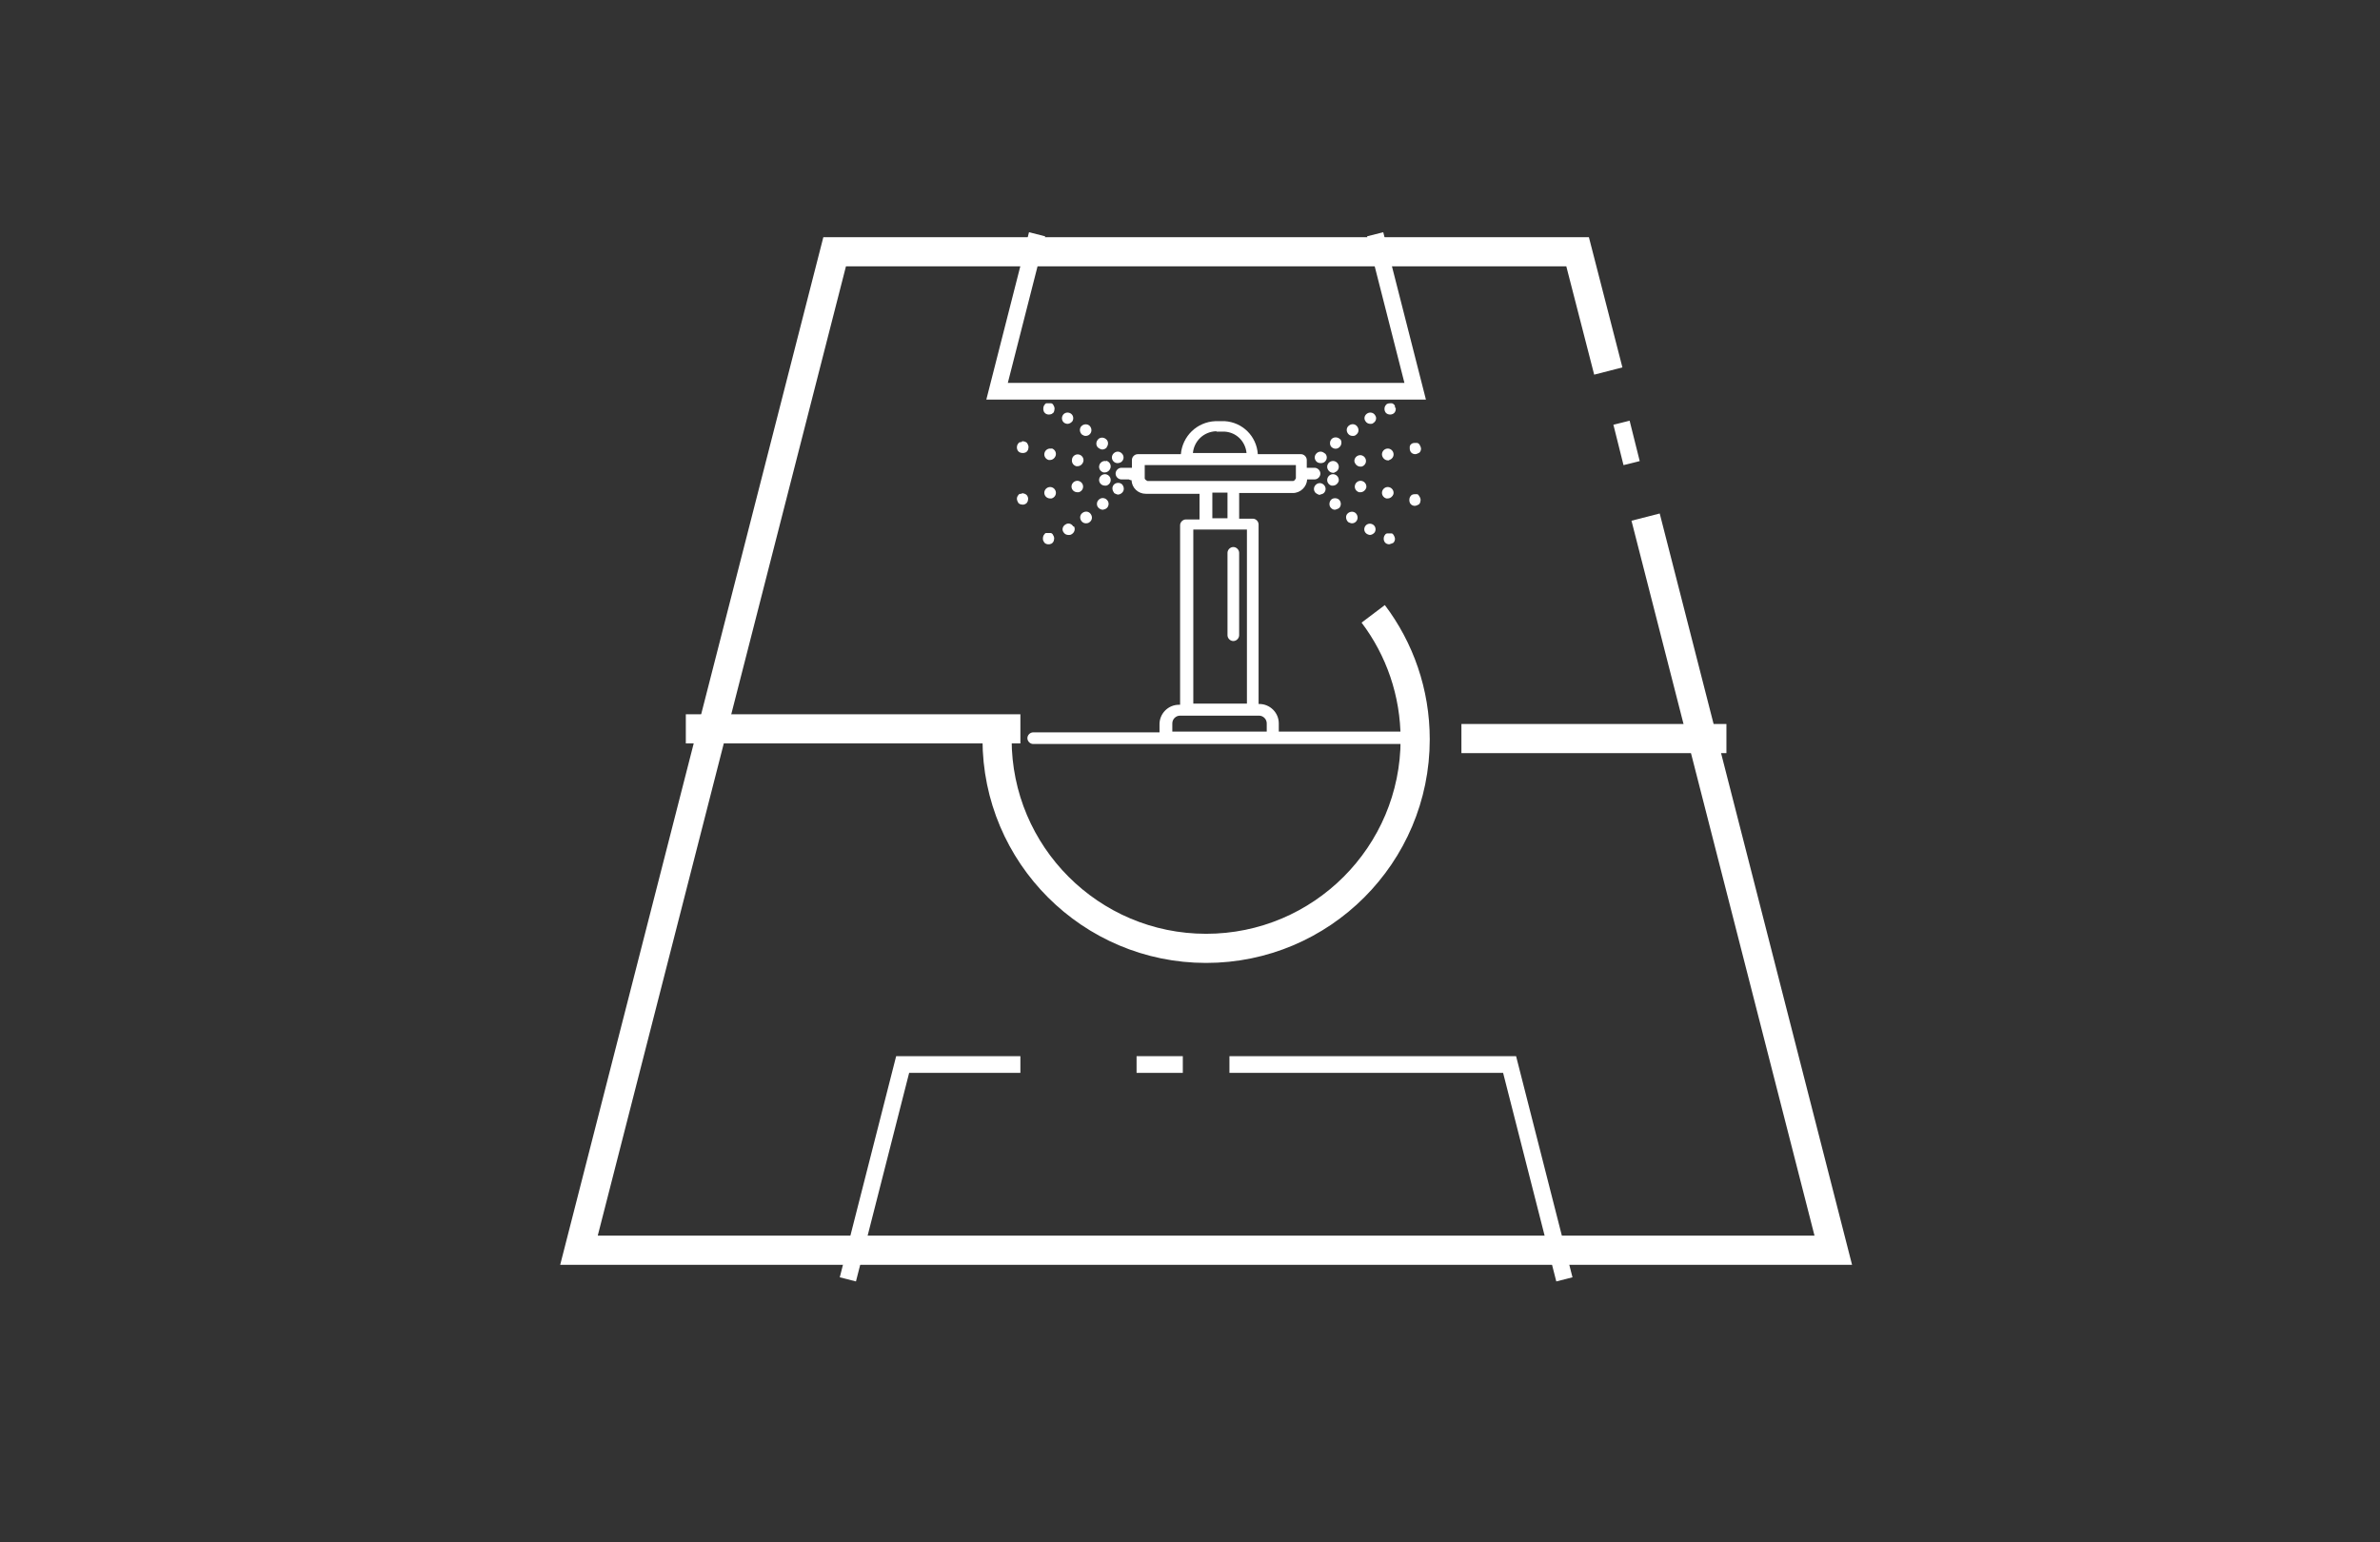 <?xml version="1.0" encoding="UTF-8"?>
<svg id="Ebene_1" data-name="Ebene 1" xmlns="http://www.w3.org/2000/svg" xmlns:xlink="http://www.w3.org/1999/xlink" viewBox="0 0 61.25 39.69">
  <rect x="0" y="0" width="61.25" height="39.69" fill="#333333" stroke="none"/>
  <defs>
    <style>
      .cls-1, .cls-2, .cls-3 {
        fill: none;
      }

      .cls-4 {
        clip-path: url(#clippath-1);
      }

      .cls-2 {
        stroke-width: .75px;
      }

      .cls-2, .cls-3 {
        stroke: #fff;
        stroke-miterlimit: 10;
      }

      .cls-5 {
        fill: #fff;
      }

      .cls-3 {
        stroke-width: .43px;
      }

      .cls-6 {
        clip-path: url(#clippath);
      }
    </style>
    <clipPath id="clippath">
      <rect class="cls-1" x="12.49" y="4.69" width="36.27" height="30.31"/>
    </clipPath>
    <clipPath id="clippath-1">
      <rect class="cls-1" x="12.49" y="4.69" width="36.27" height="30.31"/>
    </clipPath>
  </defs>
  <line class="cls-3" x1="41.99" y1="11.92" x2="41.73" y2="10.88"/>
  <polyline class="cls-2" points="41.39 9.55 40.6 6.48 21.48 6.48 14.9 32.18 47.18 32.18 42.35 13.31"/>
  <polyline class="cls-3" points="26.26 27.4 23.23 27.4 21.82 32.93"/>
  <polyline class="cls-3" points="40.26 32.93 38.85 27.4 31.64 27.4"/>
  <polyline class="cls-3" points="26.69 6.03 25.66 10.07 36.42 10.07 35.39 6.03"/>
  <g class="cls-6">
    <path class="cls-2" d="M35.34,15.8c.68.9,1.08,2.02,1.08,3.23,0,2.97-2.41,5.38-5.38,5.38s-5.38-2.41-5.38-5.38"/>
  </g>
  <line class="cls-3" x1="30.44" y1="27.4" x2="29.25" y2="27.4"/>
  <line class="cls-2" x1="44.43" y1="19.01" x2="37.61" y2="19.01"/>
  <line class="cls-2" x1="26.26" y1="18.76" x2="17.65" y2="18.76"/>
  <g class="cls-4">
    <path class="cls-5" d="M27.06,11.55c-.08-.02-.16.03-.18.11-.02.08.03.16.11.18.01,0,.02,0,.03,0,.07,0,.13-.05.15-.12.02-.08-.03-.16-.11-.18"/>
    <path class="cls-5" d="M28.47,11.87c-.08-.02-.16.03-.18.11-.02.08.03.16.11.18.01,0,.02,0,.03,0,.07,0,.13-.05.15-.12.02-.08-.03-.16-.11-.18"/>
    <path class="cls-5" d="M27.59,11.82c-.02.08.03.16.11.18.01,0,.02,0,.03,0,.07,0,.13-.05.15-.12.02-.08-.03-.16-.11-.18-.08-.02-.16.03-.18.11"/>
    <path class="cls-5" d="M28.58,12.32c-.02-.08-.1-.13-.18-.11-.08.02-.13.1-.11.18.02.07.08.11.15.11.01,0,.02,0,.03,0,.08-.02.13-.1.11-.18"/>
    <path class="cls-5" d="M27.73,12.67s.02,0,.03,0c.08-.02.13-.1.11-.18-.02-.08-.1-.13-.18-.11-.08.02-.13.1-.11.18.02.07.08.11.15.11"/>
    <path class="cls-5" d="M27.17,12.65c-.02-.08-.1-.13-.18-.11-.08.02-.13.1-.11.18.02.07.08.11.15.11.01,0,.02,0,.03,0,.08-.02.13-.1.11-.18"/>
    <path class="cls-5" d="M26.99,10.67s.04,0,.06-.01c.02,0,.03-.02.05-.03s.02-.03.03-.05c0-.02.01-.04.01-.06,0-.04-.02-.08-.04-.11,0,0-.01-.01-.02-.02,0,0-.02-.01-.03-.01,0,0-.02,0-.03,0-.02,0-.04,0-.06,0,0,0-.02,0-.03,0,0,0-.02,0-.02.01,0,0-.02.01-.02.02-.03.03-.04.07-.04.11,0,.02,0,.04.01.06,0,.02.02.03.03.05.03.03.07.04.1.04"/>
    <path class="cls-5" d="M27.35,10.69c-.04.07-.02.16.05.2.02.01.05.02.07.02.05,0,.1-.03.13-.07.04-.07.02-.16-.05-.2-.07-.04-.16-.02-.2.05"/>
    <path class="cls-5" d="M28.87,11.88c.06-.06.06-.15,0-.21-.06-.06-.15-.06-.21,0-.06.06-.06.15,0,.21.03.03.07.04.1.04s.08-.01.11-.04"/>
    <path class="cls-5" d="M28.48,11.51c.05-.06.05-.16-.02-.21h0c-.06-.05-.16-.05-.21.02-.05.06-.05.16.02.21.03.02.06.04.1.04.04,0,.08-.02.11-.05"/>
    <path class="cls-5" d="M28.06,11.16c.05-.07.03-.16-.03-.21-.07-.05-.16-.03-.21.03-.05.07-.03.16.03.21.03.02.06.03.09.03.05,0,.09-.02.12-.06"/>
    <path class="cls-5" d="M28.38,13.12s.07-.01.1-.04c.06-.05.07-.15.01-.21-.05-.06-.15-.07-.21-.01-.06.05-.07.15-.01.21.03.03.07.05.11.05"/>
    <path class="cls-5" d="M28.67,12.69s.07.04.1.04c.04,0,.08-.02.11-.05.06-.06.05-.15,0-.21-.06-.06-.16-.05-.21,0-.06.06-.05.15,0,.21"/>
    <path class="cls-5" d="M27.95,13.47s.06,0,.09-.03c.07-.05.08-.14.03-.21-.05-.07-.14-.08-.21-.03-.07.05-.08.14-.03.21.03.04.07.06.12.06"/>
    <path class="cls-5" d="M27.62,13.55c-.04-.07-.13-.1-.2-.05-.07.04-.1.13-.05.2.03.05.08.07.13.07.03,0,.05,0,.08-.02h0c.07-.04.1-.13.06-.2"/>
    <path class="cls-5" d="M26.85,13.92s.02.03.03.05c.03.03.07.04.1.04.02,0,.04,0,.06-.01.02,0,.03-.02.05-.03.01-.01.02-.03.03-.05,0-.02.01-.04.01-.06,0-.04-.02-.08-.04-.11,0,0-.01-.01-.02-.02,0,0-.02-.01-.03-.01,0,0-.02,0-.03,0-.02,0-.04,0-.06,0,0,0-.02,0-.03,0,0,0-.02,0-.02.01,0,0-.02.01-.02.02-.03.03-.04.07-.04.11,0,.02,0,.04.01.06"/>
    <path class="cls-5" d="M34.34,12.16c.08-.02.13-.1.11-.18-.02-.08-.1-.13-.18-.11-.08.02-.13.1-.11.18.02.07.08.12.15.12.01,0,.02,0,.03,0"/>
    <path class="cls-5" d="M34.27,12.5s.02,0,.03,0c.07,0,.13-.05.15-.11.02-.08-.03-.16-.11-.18-.08-.02-.16.03-.18.11-.02.08.03.16.11.18"/>
    <path class="cls-5" d="M34.93,10.98c-.05-.07-.14-.08-.21-.03-.07.05-.08.14-.03.21.03.04.07.06.12.06.03,0,.06,0,.09-.03h0c.07-.05.08-.14.03-.21"/>
    <path class="cls-5" d="M34.49,11.31c-.05-.06-.15-.07-.21-.02-.06.05-.07.15-.02.21.03.03.07.05.11.05.03,0,.07-.01.1-.04.06-.05.07-.15.02-.21"/>
    <path class="cls-5" d="M34.09,11.67c-.06-.06-.15-.06-.21,0-.06.06-.06.15,0,.21.03.03.07.04.11.04s.08-.01.11-.04c.06-.06.06-.15,0-.21"/>
    <path class="cls-5" d="M34.7,13.44s.06.03.09.03c.05,0,.09-.02.12-.06.05-.07.03-.16-.03-.21-.07-.05-.16-.03-.21.03s-.03.16.03.21"/>
    <path class="cls-5" d="M34.36,13.12s.08-.02.11-.05c.05-.06.05-.15-.01-.21-.06-.05-.16-.05-.21.01-.05.06-.05.16.01.21.03.03.06.04.1.04"/>
    <path class="cls-5" d="M33.97,12.73s.07-.01.1-.04c.06-.06.06-.15,0-.21h0c-.06-.06-.15-.06-.21,0-.06.06-.06.15,0,.21h0s.07.05.11.05"/>
    <path class="cls-5" d="M31.74,14.08c-.08,0-.15.07-.15.15v2.12c0,.08.07.15.15.15s.15-.07.15-.15v-2.12c0-.08-.07-.15-.15-.15"/>
    <path class="cls-5" d="M36.19,18.83h-3.28v-.21c0-.28-.23-.5-.5-.5h-.02v-4.62c0-.08-.07-.15-.15-.15h-.35v-.66h1.38c.2,0,.36-.16.37-.35,0,0,.01,0,.02,0,0,0,0,0,0,0h.17c.08,0,.15-.07.15-.15s-.07-.15-.15-.15h-.2v-.2c0-.08-.07-.15-.15-.15h-1.11c-.03-.46-.39-.82-.85-.85-.08,0-.16,0-.24,0-.48.02-.85.39-.89.85h-1.11c-.08,0-.15.07-.15.15v.2h-.27c-.08,0-.15.07-.15.15s.07.15.15.15h.19s.04.02.06.02c0,0,0,0,.01,0,.01.2.17.35.37.35h1.38v.66h-.35c-.08,0-.15.07-.15.15v4.62h-.03c-.28,0-.5.23-.5.5v.21h-3.25c-.08,0-.15.07-.15.15s.07.15.15.15h9.57c.08,0,.15-.07.15-.15s-.07-.15-.15-.15M31.31,11.11c.07,0,.14,0,.21,0,.3.02.53.25.56.55h-1.38c.03-.31.28-.55.6-.56M29.53,12.38s-.07-.03-.07-.07v-.34h3.89v.34s-.03.07-.07.07h-3.74ZM31.59,13.34h-.39v-.66h.39v.66ZM30.71,13.63h1.38v4.48h-1.38v-4.48ZM32.61,18.83h-2.44v-.21c0-.11.09-.2.2-.2h2.03c.11,0,.2.09.2.2v.21Z"/>
    <path class="cls-5" d="M26.29,11.38s-.02,0-.03,0c0,0-.02,0-.03.01,0,0-.02.01-.02.02-.03.03-.04.07-.04.11s.02.08.04.1c.03.03.07.04.11.04.02,0,.04,0,.06-.01.02,0,.03-.02.05-.03.01-.01.02-.03.03-.05,0-.02.01-.04.01-.06,0-.04-.02-.08-.04-.11-.03-.03-.09-.05-.13-.04"/>
    <path class="cls-5" d="M26.29,12.71s-.02,0-.03,0c0,0-.02,0-.03.01,0,0-.02.01-.02.02-.03.03-.04.07-.04.1s.02.08.04.11c.01.01.03.02.05.03.02,0,.04.01.06.01.04,0,.08-.02.1-.04.01-.01.02-.03.03-.05,0-.02.01-.04.01-.06,0-.04-.02-.08-.04-.1-.03-.03-.09-.05-.13-.04"/>
    <path class="cls-5" d="M36.5,11.41s-.02,0-.03-.01c0,0-.02,0-.03,0-.05,0-.1,0-.13.04,0,0-.01.01-.02.02,0,0,0,.02-.01.03,0,0,0,.02,0,.03,0,0,0,.02,0,.03,0,.04.02.08.04.1.03.03.07.04.1.04s.08-.02.11-.04c.03-.03.04-.07.04-.1s-.02-.08-.04-.11c0,0-.01-.01-.02-.02"/>
    <path class="cls-5" d="M34.86,11.89c.02.07.08.12.15.12.01,0,.02,0,.03,0,.08-.02.13-.1.11-.18-.02-.08-.1-.13-.18-.11-.08.02-.13.1-.11.18"/>
    <path class="cls-5" d="M35.75,11.84c.08-.02.13-.1.11-.18-.02-.08-.1-.13-.18-.11-.08.02-.13.1-.11.18.02.07.08.12.15.12.01,0,.02,0,.03,0"/>
    <path class="cls-5" d="M35.68,12.83s.02,0,.03,0c.07,0,.13-.05.15-.11.02-.08-.03-.16-.11-.18-.08-.02-.16.03-.18.11s.03.16.11.18"/>
    <path class="cls-5" d="M35.01,12.67c.07,0,.13-.05.15-.11.02-.08-.03-.16-.11-.18-.08-.02-.16.03-.18.11-.02.08.03.16.11.18.01,0,.02,0,.03,0"/>
    <path class="cls-5" d="M36.5,12.73s-.02,0-.03-.01c0,0-.02,0-.03,0-.05,0-.1,0-.13.04-.03.03-.04.07-.04.11,0,.02,0,.04.01.06,0,.02.02.03.03.05.03.03.07.04.1.04s.08-.02.11-.04c.01-.01.02-.03.03-.05,0-.02.01-.04.01-.06,0-.04-.02-.08-.04-.11,0,0-.01-.01-.02-.02"/>
    <path class="cls-5" d="M35.9,10.49s0-.02,0-.03c0,0,0-.02-.01-.03,0,0-.01-.02-.02-.02,0,0-.01-.01-.02-.02,0,0-.02,0-.02-.01,0,0-.02,0-.03,0-.05,0-.1,0-.13.04-.03.03-.04.07-.04.11s.02.08.04.1c.03.03.07.04.11.04s.08-.02.1-.04c.03-.03.04-.07.04-.1,0,0,0-.02,0-.03"/>
    <path class="cls-5" d="M35.39,10.69c-.04-.07-.13-.09-.2-.05-.07.04-.1.13-.05.2.03.05.08.07.13.07.02,0,.05,0,.07-.02h0c.07-.04.1-.13.05-.2"/>
    <path class="cls-5" d="M35.25,13.77c.05,0,.1-.03.13-.07.04-.07.02-.16-.05-.2-.07-.04-.16-.02-.2.05-.04.07-.02.16.06.2.02.01.05.02.07.02"/>
    <path class="cls-5" d="M35.75,14.01s.08-.02.11-.04c.03-.03.04-.07.04-.1s-.02-.08-.04-.11c0,0-.02-.01-.02-.02,0,0-.02-.01-.02-.01,0,0-.02,0-.03,0-.02,0-.04,0-.06,0,0,0-.02,0-.03,0,0,0-.02,0-.03.01,0,0-.02.01-.02.02-.03.03-.04.07-.04.11s.02.08.04.1c.03.03.07.04.11.04"/>
  </g>
</svg>